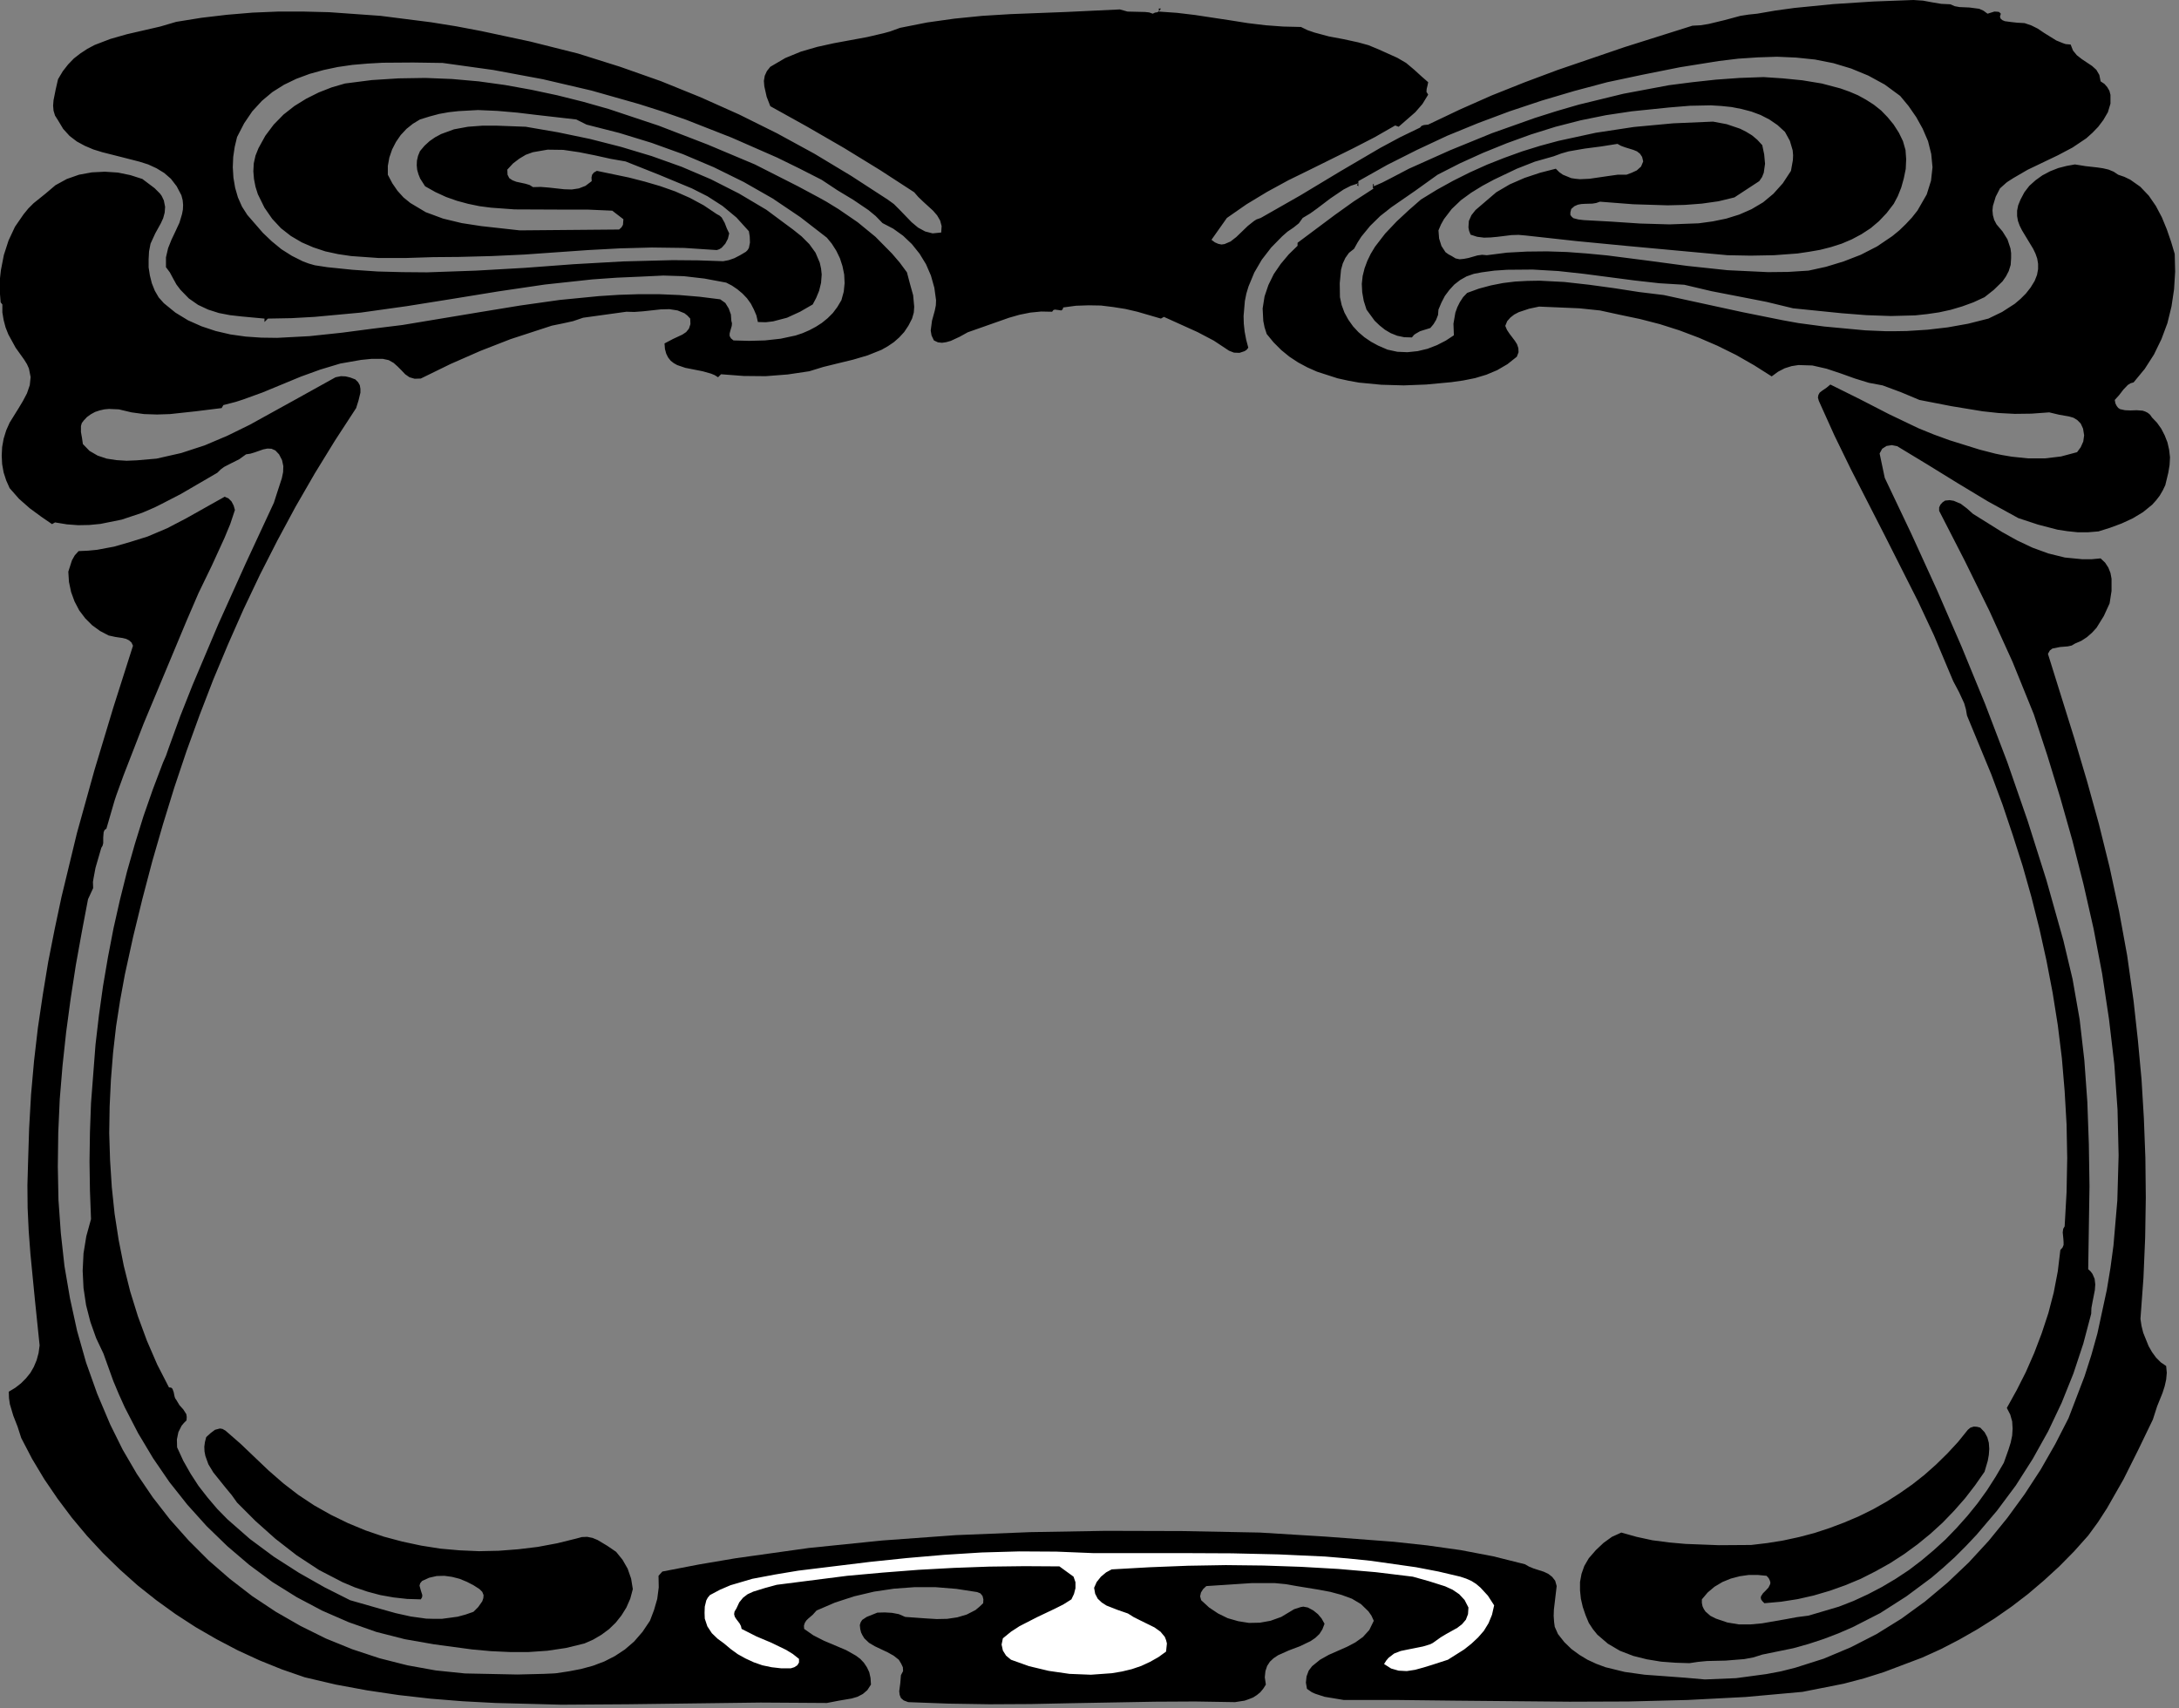 <?xml version="1.0" encoding="UTF-8" standalone="no"?>
<svg
   xmlns:dc="http://purl.org/dc/elements/1.1/"
   xmlns:cc="http://creativecommons.org/ns#"
   xmlns:rdf="http://www.w3.org/1999/02/22-rdf-syntax-ns#"
   xmlns:svg="http://www.w3.org/2000/svg"
   xmlns="http://www.w3.org/2000/svg"
   xmlns:sodipodi="http://sodipodi.sourceforge.net/DTD/sodipodi-0.dtd"
   xmlns:inkscape="http://www.inkscape.org/namespaces/inkscape"
   version="1.0"
   width="179.458mm"
   height="140.723mm"
   id="svg14"
   sodipodi:docname="CC001029.WMF">
  <rect width="100%" height="100%" fill="#808080" stroke="none"/>
  <sodipodi:namedview
     pagecolor="#ffffff"
     bordercolor="#666666"
     borderopacity="1"
     objecttolerance="10"
     gridtolerance="10"
     guidetolerance="10"
     inkscape:pageopacity="0"
     inkscape:pageshadow="2"
     inkscape:window-width="640"
     inkscape:window-height="480"
     id="namedview16" />
  <defs
     id="defs6">
    <clipPath
       clipPathUnits="userSpaceOnUse"
       id="clipWmfPath1">
      <path
         d="M 0,0 L 678.133,0 L 678.133,531.733 L 0,531.733 z"
         id="path2" />
    </clipPath>
    <pattern
       id="WMFhbasepattern"
       patternUnits="userSpaceOnUse"
       width="6"
       height="6"
       x="0"
       y="0" />
  </defs>
  <path
     style="fill:#000000;fill-rule:nonzero;fill-opacity:1;stroke:none;"
     clip-path="url(#clipWmfPath1)"
     d="  M 607.074,1.333   L 608.474,1.933   L 609.94,2.2   L 613.006,2.333   L 616.073,2.733   L 617.406,3.333   L 618.673,4.266   L 620.806,3.6   L 621.872,3.666   L 622.272,3.733   L 622.805,4.266   L 622.539,5.199   L 622.739,5.799   L 623.272,6.266   L 624.072,6.599   L 626.072,6.866   L 627.872,7.066   L 630.205,7.199   L 632.338,7.932   L 634.338,8.932   L 636.204,10.199   L 640.07,12.598   L 642.204,13.465   L 643.003,13.732   L 644.537,13.865   L 645.27,15.731   L 646.47,17.198   L 648.003,18.398   L 649.603,19.464   L 651.203,20.531   L 652.536,21.731   L 653.469,23.33   L 653.869,25.33   L 655.069,26.13   L 655.936,27.13   L 656.602,28.263   L 656.935,29.53   L 656.935,32.263   L 656.135,34.929   L 654.736,37.329   L 653.136,39.462   L 651.336,41.328   L 649.403,43.061   L 645.137,45.928   L 640.604,48.327   L 631.138,52.86   L 626.672,55.46   L 625.005,56.526   L 624.539,56.86   L 622.539,58.659   L 621.206,61.259   L 620.339,64.125   L 620.206,65.525   L 620.339,66.992   L 620.739,68.458   L 621.472,69.858   L 623.339,72.058   L 624.872,74.524   L 625.805,77.324   L 626.005,78.79   L 626.005,80.39   L 625.872,82.456   L 625.272,84.389   L 624.405,86.056   L 623.339,87.589   L 620.606,90.255   L 617.739,92.522   L 614.273,94.122   L 610.807,95.388   L 607.207,96.455   L 603.541,97.254   L 599.874,97.788   L 596.141,98.188   L 588.609,98.388   L 580.943,98.121   L 573.277,97.521   L 558.145,95.988   L 549.879,93.988   L 541.347,92.322   L 532.748,90.655   L 524.282,88.656   L 516.549,88.189   L 508.817,87.322   L 493.018,85.256   L 485.086,84.389   L 477.086,83.923   L 469.154,83.989   L 465.154,84.256   L 461.221,84.789   L 458.755,85.256   L 456.488,86.056   L 454.489,87.189   L 452.689,88.589   L 451.156,90.255   L 449.756,92.122   L 448.689,94.188   L 447.756,96.388   L 447.623,98.054   L 447.023,99.588   L 446.223,100.921   L 445.223,102.121   L 442.023,103.12   L 440.623,103.92   L 440.157,104.254   L 439.49,105.053   L 437.09,104.987   L 434.891,104.52   L 432.891,103.72   L 431.091,102.654   L 429.424,101.321   L 427.891,99.854   L 425.358,96.388   L 424.492,93.655   L 424.025,90.989   L 423.892,88.389   L 424.158,85.923   L 424.758,83.523   L 425.625,81.19   L 426.691,78.99   L 428.025,76.79   L 431.158,72.724   L 434.757,68.925   L 438.557,65.392   L 442.29,62.126   L 447.289,59.059   L 452.356,56.26   L 457.555,53.66   L 462.888,51.26   L 468.287,49.127   L 473.82,47.127   L 479.42,45.394   L 485.086,43.861   L 496.751,41.328   L 508.617,39.528   L 520.815,38.395   L 533.214,37.862   L 537.481,38.662   L 541.613,40.062   L 543.48,40.995   L 545.346,42.128   L 547.013,43.528   L 548.546,45.194   L 549.146,48.061   L 549.413,50.994   L 549.013,53.793   L 548.479,55.126   L 547.613,56.393   L 539.88,61.459   L 534.947,62.659   L 529.748,63.392   L 524.482,63.792   L 519.082,63.925   L 508.35,63.592   L 498.018,62.792   L 496.884,63.192   L 495.685,63.392   L 493.351,63.459   L 492.218,63.525   L 491.152,63.725   L 490.085,64.192   L 489.085,65.059   L 488.819,66.125   L 488.819,66.925   L 489.219,67.458   L 489.752,67.925   L 491.285,68.325   L 492.952,68.525   L 501.484,68.991   L 510.483,69.591   L 519.682,69.858   L 528.748,69.525   L 533.148,68.925   L 537.347,68.058   L 541.413,66.792   L 545.213,65.125   L 548.813,62.992   L 552.012,60.326   L 554.945,57.06   L 557.479,53.193   L 558.078,49.86   L 558.145,48.327   L 558.012,46.794   L 557.145,43.861   L 555.612,41.062   L 553.279,38.928   L 550.746,37.195   L 548.013,35.796   L 545.146,34.729   L 542.08,33.929   L 539.014,33.329   L 535.814,32.996   L 532.548,32.796   L 526.015,32.929   L 519.549,33.462   L 507.883,34.662   L 499.884,35.862   L 492.018,37.462   L 484.219,39.462   L 476.553,41.861   L 469.021,44.594   L 461.621,47.594   L 454.422,50.86   L 447.489,54.393   L 440.423,59.459   L 433.091,64.525   L 429.624,67.258   L 426.491,70.325   L 423.758,73.657   L 422.558,75.524   L 421.492,77.457   L 419.892,78.723   L 418.759,80.323   L 417.959,82.056   L 417.426,83.989   L 417.026,88.189   L 417.092,92.522   L 417.626,94.988   L 418.492,97.321   L 419.692,99.521   L 421.159,101.587   L 422.825,103.387   L 424.692,104.987   L 426.758,106.387   L 428.958,107.587   L 431.891,108.853   L 434.957,109.52   L 438.09,109.653   L 441.29,109.32   L 444.356,108.586   L 447.289,107.453   L 450.022,106.053   L 452.556,104.387   L 452.422,100.787   L 453.022,97.321   L 453.622,95.655   L 454.422,94.055   L 455.422,92.522   L 456.688,91.189   L 460.355,89.855   L 464.088,88.856   L 467.821,88.122   L 471.62,87.656   L 475.42,87.456   L 479.22,87.389   L 486.952,87.789   L 494.685,88.656   L 502.484,89.722   L 510.217,90.922   L 517.882,91.855   L 542.413,97.188   L 555.012,99.721   L 559.812,100.587   L 567.811,101.654   L 580.676,102.854   L 587.076,103.12   L 589.475,103.12   L 593.542,103.054   L 599.941,102.654   L 606.274,101.921   L 612.606,100.787   L 618.939,99.188   L 623.205,97.121   L 627.138,94.588   L 628.938,93.055   L 630.605,91.389   L 632.071,89.522   L 633.338,87.456   L 634.071,85.589   L 634.404,83.789   L 634.404,82.123   L 634.138,80.523   L 633.604,78.99   L 632.871,77.457   L 631.138,74.591   L 629.405,71.724   L 628.672,70.258   L 628.138,68.791   L 627.872,67.258   L 627.872,65.592   L 628.205,63.925   L 628.938,62.126   L 630.138,59.859   L 631.671,57.859   L 633.604,56.126   L 635.738,54.593   L 638.137,53.327   L 640.67,52.327   L 643.27,51.66   L 645.87,51.194   L 649.203,51.727   L 652.803,52.127   L 654.602,52.393   L 656.335,52.793   L 657.935,53.46   L 659.335,54.393   L 661.268,55.06   L 663.068,55.926   L 666.201,58.126   L 668.868,60.926   L 671.067,64.125   L 672.934,67.658   L 674.467,71.391   L 675.8,75.257   L 676.933,79.057   L 677.067,84.589   L 676.733,90.055   L 675.934,95.388   L 674.667,100.587   L 672.801,105.587   L 670.467,110.386   L 667.601,114.852   L 664.135,119.052   L 663.201,119.318   L 662.335,119.852   L 660.935,121.318   L 659.602,123.051   L 658.269,124.518   L 658.469,125.584   L 658.869,126.384   L 659.335,126.984   L 659.935,127.384   L 661.468,127.717   L 663.201,127.784   L 665.068,127.717   L 666.934,127.851   L 667.734,128.117   L 668.534,128.517   L 669.268,129.117   L 669.867,129.984   L 671.401,131.583   L 672.734,133.45   L 673.8,135.516   L 674.667,137.716   L 675.2,140.049   L 675.467,142.382   L 675.334,144.782   L 674.934,147.182   L 674,151.048   L 673.2,152.714   L 672.267,154.314   L 671.134,155.78   L 669.934,157.114   L 667.068,159.447   L 663.868,161.38   L 660.402,162.98   L 656.802,164.313   L 653.202,165.446   L 649.936,165.713   L 646.736,165.713   L 643.537,165.379   L 640.47,164.913   L 634.338,163.313   L 628.272,161.313   L 618.806,156.114   L 609.407,150.448   L 600.008,144.649   L 590.542,138.916   L 588.875,138.583   L 587.209,138.849   L 585.876,139.716   L 585.076,141.182   L 586.676,148.781   L 594.942,166.179   L 602.941,183.71   L 610.607,201.375   L 617.939,219.239   L 624.805,237.237   L 631.138,255.501   L 637.004,274.032   L 642.27,292.763   L 645.137,304.828   L 647.336,317.36   L 648.803,330.092   L 649.736,343.09   L 650.203,356.222   L 650.403,369.287   L 650.003,395.15   L 650.736,395.817   L 651.336,396.617   L 652.003,398.15   L 652.203,399.883   L 652.069,401.683   L 651.336,405.416   L 651.003,407.216   L 650.936,409.015   L 648.47,418.348   L 645.403,427.613   L 641.737,436.745   L 637.537,445.611   L 632.738,454.21   L 627.472,462.475   L 621.606,470.341   L 615.273,477.807   L 611.94,481.34   L 608.474,484.806   L 604.874,488.072   L 601.208,491.205   L 593.408,497.004   L 585.276,502.204   L 576.677,506.603   L 572.21,508.536   L 567.678,510.269   L 563.011,511.803   L 558.278,513.136   L 548.546,515.135   L 545.813,516.002   L 542.947,516.535   L 537.147,517.002   L 531.348,517.135   L 528.548,517.402   L 525.882,517.802   L 521.549,517.668   L 517.082,517.335   L 512.616,516.602   L 508.35,515.535   L 504.217,513.936   L 500.484,511.736   L 497.218,508.936   L 495.818,507.203   L 494.551,505.27   L 493.551,502.87   L 492.685,500.337   L 492.085,497.738   L 491.818,495.138   L 491.818,492.538   L 492.285,490.005   L 493.152,487.539   L 494.551,485.139   L 496.751,482.606   L 499.151,480.34   L 501.751,478.473   L 504.684,477.14   L 509.417,478.473   L 514.349,479.54   L 519.416,480.206   L 524.615,480.673   L 535.014,481.073   L 545.08,481.006   L 550.146,480.406   L 555.079,479.607   L 560.012,478.54   L 564.811,477.274   L 569.477,475.74   L 574.077,474.007   L 578.61,472.074   L 582.943,469.941   L 587.209,467.541   L 591.275,464.942   L 595.275,462.142   L 599.074,459.142   L 602.674,455.943   L 606.14,452.543   L 609.473,448.944   L 612.54,445.144   L 613.34,444.478   L 614.406,444.144   L 615.406,444.211   L 616.406,444.478   L 617.739,445.877   L 618.606,447.477   L 619.072,449.21   L 619.206,451.077   L 619.072,452.943   L 618.739,454.81   L 617.739,458.209   L 614.806,462.409   L 611.673,466.475   L 608.274,470.341   L 604.674,474.074   L 600.874,477.54   L 596.875,480.806   L 592.675,483.873   L 588.342,486.672   L 583.809,489.205   L 579.21,491.538   L 574.41,493.538   L 569.544,495.271   L 564.545,496.738   L 559.545,497.871   L 554.412,498.671   L 549.213,499.137   L 548.613,498.538   L 548.213,498.004   L 548.079,497.471   L 548.146,497.004   L 548.746,496.071   L 549.613,495.205   L 550.479,494.271   L 551.013,493.205   L 551.079,492.672   L 550.879,492.005   L 550.546,491.338   L 549.879,490.605   L 547.146,490.339   L 544.346,490.339   L 541.547,490.738   L 538.747,491.472   L 536.147,492.538   L 533.681,494.005   L 531.548,495.805   L 529.748,497.938   L 529.748,499.071   L 529.948,500.071   L 530.348,500.937   L 530.881,501.737   L 532.414,503.07   L 534.147,503.937   L 537.68,505.137   L 541.28,505.737   L 544.88,505.737   L 548.479,505.403   L 555.745,504.137   L 559.345,503.47   L 562.945,503.004   L 572.41,500.204   L 577.01,498.404   L 581.476,496.338   L 585.809,494.071   L 590.075,491.538   L 594.208,488.805   L 598.141,485.806   L 601.941,482.606   L 605.607,479.273   L 609.073,475.674   L 612.406,471.941   L 615.539,468.075   L 618.473,464.009   L 621.206,459.742   L 623.739,455.41   L 625.205,451.277   L 625.872,449.144   L 626.338,446.944   L 626.472,444.744   L 626.338,442.545   L 625.738,440.411   L 624.672,438.345   L 627.738,432.812   L 630.605,427.146   L 633.204,421.214   L 635.538,415.081   L 637.604,408.815   L 639.27,402.416   L 640.537,395.817   L 641.337,389.151   L 642.004,388.418   L 642.337,387.618   L 642.337,386.685   L 642.27,385.685   L 642.07,383.685   L 642.204,382.685   L 642.337,382.352   L 642.67,381.819   L 643.27,371.153   L 643.47,360.555   L 643.27,350.089   L 642.67,339.691   L 641.804,329.425   L 640.537,319.16   L 638.937,309.095   L 637.004,299.029   L 634.804,289.097   L 632.338,279.298   L 629.605,269.633   L 626.538,260.034   L 623.339,250.502   L 619.872,241.17   L 612.273,222.772   L 611.94,220.839   L 611.407,218.973   L 609.807,215.506   L 608.007,212.107   L 606.54,208.641   L 602.007,197.842   L 597.075,187.31   L 586.676,166.712   L 576.143,146.115   L 571.011,135.583   L 566.144,124.784   L 565.878,123.784   L 566.011,122.985   L 566.411,122.251   L 567.078,121.718   L 568.544,120.718   L 569.744,119.718   L 578.876,124.251   L 587.942,128.917   L 597.141,133.317   L 601.874,135.25   L 606.807,137.049   L 616.206,139.982   L 621.139,141.249   L 623.072,141.649   L 626.205,142.182   L 631.338,142.715   L 636.471,142.715   L 641.537,142.116   L 646.536,140.782   L 647.67,139.249   L 648.47,137.449   L 648.736,135.516   L 648.403,133.45   L 647.67,131.85   L 646.603,130.784   L 645.403,130.05   L 644.003,129.65   L 640.937,129.117   L 637.871,128.384   L 632.338,128.784   L 627.138,128.851   L 622.072,128.584   L 617.139,128.051   L 607.407,126.451   L 597.475,124.518   L 591.742,122.118   L 586.009,119.985   L 581.743,119.185   L 577.41,117.852   L 572.944,116.252   L 568.544,114.786   L 564.145,113.786   L 559.812,113.652   L 557.679,113.986   L 555.545,114.652   L 553.479,115.719   L 551.479,117.185   L 546.013,113.719   L 540.414,110.519   L 534.614,107.653   L 528.748,105.12   L 522.749,102.854   L 516.683,100.921   L 510.483,99.321   L 504.15,97.988   L 498.018,96.655   L 491.618,95.988   L 479.086,95.455   L 475.953,96.121   L 472.754,97.188   L 471.354,97.921   L 470.154,98.854   L 469.154,99.987   L 468.554,101.454   L 469.087,102.72   L 469.887,103.92   L 471.554,106.12   L 472.22,107.187   L 472.62,108.386   L 472.687,109.653   L 472.154,111.053   L 469.221,113.386   L 466.021,115.252   L 462.688,116.652   L 459.155,117.719   L 455.489,118.452   L 451.756,118.985   L 443.89,119.718   L 436.957,119.985   L 429.958,119.785   L 423.025,119.118   L 419.692,118.518   L 416.359,117.785   L 409.96,115.719   L 406.96,114.386   L 404.094,112.853   L 401.361,111.053   L 398.827,108.986   L 396.428,106.587   L 394.295,103.987   L 393.628,101.921   L 393.228,99.921   L 393.028,96.055   L 393.628,92.255   L 394.828,88.722   L 396.494,85.323   L 398.694,82.123   L 401.161,79.19   L 403.894,76.524   L 403.894,75.591   L 415.492,66.925   L 421.359,62.725   L 427.625,58.659   L 427.358,58.659   L 427.358,57.326   L 427.625,57.326   L 427.625,57.993   L 430.224,56.86   L 432.957,55.46   L 438.557,52.527   L 451.356,46.794   L 464.421,41.461   L 477.753,36.729   L 484.486,34.596   L 491.352,32.596   L 505.284,29.196   L 519.482,26.53   L 526.748,25.597   L 534.081,24.797   L 541.48,24.264   L 548.946,23.997   L 554.945,24.397   L 561.012,24.997   L 567.078,25.997   L 572.877,27.53   L 575.677,28.53   L 578.343,29.663   L 580.876,31.063   L 583.276,32.596   L 585.542,34.396   L 587.542,36.462   L 589.409,38.728   L 591.075,41.328   L 592.342,43.928   L 593.142,46.727   L 593.342,49.594   L 593.208,52.593   L 592.608,55.526   L 591.808,58.393   L 590.742,61.059   L 589.475,63.459   L 587.276,66.325   L 584.876,68.858   L 582.276,71.058   L 579.41,72.924   L 576.41,74.524   L 573.277,75.857   L 569.944,76.924   L 566.544,77.79   L 563.078,78.39   L 559.478,78.923   L 552.212,79.457   L 544.946,79.59   L 537.747,79.457   L 506.617,76.59   L 490.685,75.057   L 474.953,73.324   L 472.687,73.124   L 470.487,73.191   L 466.154,73.724   L 464.021,73.924   L 461.955,73.991   L 459.821,73.724   L 457.755,73.058   L 457.288,71.858   L 457.088,70.791   L 457.222,68.791   L 458.022,66.992   L 459.288,65.392   L 462.555,62.592   L 465.754,59.859   L 469.954,57.393   L 474.553,55.393   L 479.353,53.793   L 484.286,52.527   L 485.352,53.593   L 486.486,54.393   L 489.085,55.46   L 490.418,55.66   L 491.818,55.793   L 494.751,55.66   L 500.684,54.793   L 503.55,54.393   L 506.284,54.393   L 507.883,53.793   L 509.483,53.06   L 510.816,51.86   L 511.483,50.26   L 511.15,48.861   L 510.483,47.861   L 509.55,47.127   L 508.417,46.661   L 505.817,45.861   L 504.55,45.394   L 503.484,44.794   L 498.418,45.594   L 493.285,46.261   L 488.285,47.127   L 485.952,47.794   L 483.619,48.661   L 477.753,50.327   L 472.154,52.527   L 465.021,55.926   L 461.421,57.859   L 457.955,59.992   L 454.755,62.326   L 451.889,65.059   L 449.489,68.191   L 448.556,69.858   L 447.756,71.724   L 447.956,74.257   L 448.689,76.59   L 449.956,78.523   L 450.889,79.19   L 451.889,79.723   L 453.089,80.457   L 454.355,80.723   L 455.689,80.59   L 457.088,80.323   L 459.888,79.523   L 461.355,79.323   L 462.821,79.457   L 469.087,78.657   L 475.287,78.324   L 481.553,78.257   L 487.752,78.457   L 494.018,78.923   L 500.284,79.523   L 512.75,81.123   L 525.215,82.79   L 537.747,84.123   L 550.346,84.723   L 556.612,84.656   L 562.945,84.256   L 568.411,83.056   L 573.877,81.39   L 579.21,79.323   L 584.276,76.724   L 589.009,73.524   L 591.209,71.724   L 593.208,69.791   L 595.141,67.725   L 596.875,65.525   L 599.741,60.526   L 601.074,56.26   L 601.541,52.06   L 601.141,47.927   L 600.141,43.928   L 598.475,40.062   L 596.475,36.462   L 594.075,32.996   L 591.475,29.863   L 586.676,26.33   L 581.543,23.53   L 576.21,21.331   L 570.677,19.664   L 564.944,18.531   L 559.145,17.931   L 553.146,17.664   L 547.146,17.864   L 541.08,18.264   L 535.014,18.998   L 522.949,20.931   L 511.283,23.264   L 500.284,25.597   L 490.019,28.33   L 479.886,31.329   L 469.887,34.662   L 460.088,38.329   L 450.489,42.261   L 441.09,46.661   L 431.824,51.327   L 422.825,56.393   L 422.825,57.993   L 422.358,57.593   L 422.825,57.06   L 420.425,57.859   L 418.226,58.993   L 414.093,61.792   L 409.96,64.925   L 407.827,66.458   L 405.493,67.858   L 404.294,69.525   L 402.627,70.858   L 400.761,72.124   L 399.094,73.591   L 395.694,77.057   L 392.761,80.857   L 390.428,84.856   L 388.628,89.189   L 387.962,91.389   L 387.495,93.722   L 387.095,98.388   L 387.162,100.787   L 387.429,103.254   L 387.895,105.72   L 388.562,108.253   L 388.095,108.853   L 387.429,109.32   L 385.829,109.853   L 384.096,109.786   L 382.562,109.186   L 377.83,106.053   L 372.763,103.387   L 362.298,98.654   L 361.364,99.188   L 354.032,97.055   L 350.299,96.188   L 346.499,95.588   L 342.7,95.121   L 338.833,95.055   L 334.9,95.188   L 330.967,95.721   L 330.767,96.321   L 330.368,96.655   L 329.434,96.521   L 328.368,96.388   L 327.901,96.521   L 327.501,97.055   L 324.101,96.988   L 320.702,97.321   L 317.369,97.988   L 314.102,98.921   L 301.237,103.454   L 298.704,104.854   L 295.971,106.12   L 294.571,106.52   L 293.238,106.72   L 291.971,106.587   L 290.705,105.987   L 289.971,104.454   L 289.705,102.92   L 290.105,99.854   L 290.971,96.721   L 291.305,95.055   L 291.371,93.455   L 290.838,89.589   L 289.772,85.789   L 288.238,82.256   L 286.239,78.99   L 283.839,75.99   L 281.106,73.391   L 278.039,71.191   L 274.706,69.458   L 272.573,67.258   L 270.307,65.392   L 265.574,62.192   L 260.708,59.259   L 255.775,55.993   L 248.842,52.46   L 241.91,49.061   L 227.778,42.861   L 213.512,37.262   L 206.246,34.729   L 198.914,32.396   L 184.115,28.196   L 168.983,24.664   L 153.585,21.797   L 137.786,19.598   L 128.587,19.464   L 119.122,19.531   L 114.389,19.798   L 109.723,20.197   L 105.123,20.864   L 100.723,21.797   L 96.391,22.997   L 92.258,24.53   L 88.391,26.397   L 84.792,28.663   L 81.525,31.396   L 78.526,34.662   L 75.993,38.395   L 73.793,42.661   L 73.059,45.728   L 72.593,48.861   L 72.46,52.06   L 72.66,55.326   L 73.193,58.459   L 74.059,61.459   L 75.326,64.325   L 76.992,66.925   L 81.859,72.524   L 84.592,75.124   L 87.591,77.59   L 90.858,79.657   L 94.324,81.39   L 96.124,82.056   L 97.99,82.59   L 101.923,83.19   L 109.723,83.989   L 117.522,84.523   L 125.188,84.723   L 132.92,84.789   L 148.185,84.256   L 163.384,83.39   L 178.582,82.256   L 193.914,81.39   L 209.379,80.99   L 217.245,81.057   L 225.111,81.323   L 226.844,80.99   L 228.578,80.39   L 230.377,79.457   L 232.177,78.39   L 232.71,77.857   L 233.11,77.19   L 233.444,75.524   L 233.377,73.657   L 233.11,71.991   L 229.244,67.725   L 224.911,64.125   L 220.245,61.126   L 215.379,58.659   L 205.113,54.393   L 194.714,50.26   L 190.115,49.46   L 185.315,48.394   L 180.316,47.394   L 175.316,46.661   L 170.45,46.594   L 165.85,47.394   L 163.651,48.194   L 161.651,49.394   L 159.718,50.86   L 157.918,52.793   L 157.984,54.393   L 158.518,55.46   L 159.518,56.126   L 160.718,56.593   L 163.517,57.193   L 164.85,57.593   L 165.917,58.259   L 168.317,58.193   L 170.783,58.393   L 175.649,58.926   L 177.982,58.993   L 180.182,58.659   L 182.249,57.859   L 184.182,56.393   L 184.115,55.26   L 184.315,54.393   L 184.849,53.727   L 185.782,53.193   L 195.714,55.26   L 200.647,56.526   L 205.446,57.926   L 210.179,59.593   L 214.712,61.592   L 219.045,63.925   L 223.111,66.658   L 223.978,67.125   L 224.645,67.725   L 225.578,69.391   L 226.244,71.124   L 226.978,72.658   L 226.578,74.324   L 225.778,75.857   L 224.645,77.124   L 223.911,77.59   L 223.111,77.857   L 212.979,77.19   L 202.913,77.057   L 192.981,77.324   L 183.049,77.857   L 163.117,79.257   L 153.052,79.723   L 142.853,79.99   L 134.853,80.057   L 126.388,80.323   L 117.788,80.323   L 109.323,79.723   L 105.256,79.123   L 101.257,78.257   L 97.457,76.99   L 93.924,75.457   L 90.524,73.457   L 87.458,71.058   L 84.725,68.125   L 82.325,64.659   L 80.259,60.459   L 79.526,58.126   L 79.059,55.726   L 78.859,53.327   L 78.992,50.86   L 79.526,48.461   L 80.459,46.128   L 82.592,42.261   L 85.192,38.795   L 88.258,35.662   L 91.658,32.996   L 95.324,30.729   L 99.19,28.796   L 103.257,27.197   L 107.389,25.997   L 115.722,24.93   L 124.054,24.397   L 132.387,24.264   L 140.72,24.597   L 148.985,25.33   L 157.185,26.463   L 165.317,27.93   L 173.45,29.663   L 181.449,31.663   L 189.448,33.929   L 205.047,39.128   L 220.245,44.994   L 234.977,51.194   L 248.376,57.993   L 254.842,61.459   L 257.241,62.792   L 261.041,65.125   L 266.974,69.191   L 272.507,73.724   L 277.639,78.923   L 280.039,81.723   L 282.306,84.789   L 283.239,88.322   L 284.239,91.922   L 284.572,95.521   L 284.439,97.321   L 283.905,99.188   L 282.772,101.387   L 281.439,103.387   L 279.906,105.053   L 278.239,106.52   L 276.373,107.786   L 274.373,108.92   L 270.04,110.653   L 265.507,111.986   L 260.841,113.119   L 256.241,114.252   L 251.909,115.586   L 245.176,116.585   L 238.31,117.119   L 231.444,117.052   L 224.445,116.519   L 223.511,117.452   L 222.445,116.785   L 221.312,116.319   L 218.712,115.586   L 213.312,114.519   L 210.779,113.652   L 209.713,113.052   L 208.779,112.319   L 207.98,111.319   L 207.38,110.12   L 206.98,108.653   L 206.846,106.92   L 209.513,105.52   L 212.379,104.187   L 213.579,103.387   L 214.446,102.321   L 214.912,100.921   L 214.846,99.188   L 213.979,98.254   L 213.046,97.521   L 210.913,96.655   L 208.38,96.255   L 205.713,96.321   L 200.18,96.921   L 197.447,97.121   L 194.981,97.055   L 181.515,98.921   L 178.382,99.987   L 175.049,100.721   L 171.783,101.387   L 168.717,102.387   L 158.918,105.587   L 149.519,109.253   L 140.253,113.319   L 130.987,117.852   L 129.054,117.919   L 127.454,117.452   L 126.121,116.519   L 124.988,115.319   L 123.788,114.119   L 122.521,112.986   L 120.988,112.119   L 119.122,111.719   L 115.722,111.719   L 112.389,112.053   L 105.923,113.186   L 99.724,115.052   L 93.657,117.252   L 81.725,122.185   L 75.659,124.384   L 73.393,125.118   L 69.526,126.118   L 68.993,127.051   L 60.927,128.051   L 52.928,128.917   L 48.862,129.05   L 44.862,128.917   L 40.929,128.384   L 36.996,127.451   L 33.93,127.317   L 32.463,127.451   L 30.997,127.784   L 29.597,128.251   L 28.264,128.984   L 27.064,129.85   L 26.064,130.917   L 25.464,131.717   L 25.198,132.65   L 25.198,134.516   L 25.531,136.383   L 25.797,138.249   L 27.864,140.382   L 30.397,141.849   L 33.197,142.782   L 36.196,143.249   L 39.396,143.449   L 42.596,143.315   L 48.729,142.782   L 56.394,141.049   L 63.727,138.649   L 70.793,135.65   L 77.726,132.25   L 91.124,124.851   L 104.456,117.452   L 106.123,117.119   L 107.589,117.185   L 108.989,117.519   L 110.589,118.119   L 111.456,118.985   L 111.989,119.918   L 112.189,121.051   L 112.189,122.251   L 111.589,124.718   L 110.856,127.051   L 104.256,137.183   L 97.99,147.382   L 91.991,157.78   L 86.325,168.312   L 80.925,178.911   L 75.793,189.71   L 70.993,200.575   L 66.393,211.573   L 62.127,222.639   L 58.061,233.837   L 54.261,245.169   L 50.728,256.634   L 47.395,268.166   L 44.329,279.832   L 41.463,291.563   L 38.863,303.429   L 37.396,311.428   L 36.13,319.56   L 35.197,327.759   L 34.53,336.091   L 34.13,344.423   L 33.997,352.822   L 34.263,361.221   L 34.797,369.554   L 35.663,377.819   L 36.93,386.018   L 38.53,394.084   L 40.529,402.083   L 42.929,409.815   L 45.729,417.414   L 48.929,424.813   L 52.595,431.946   L 53.261,432.013   L 53.661,432.346   L 54.061,433.412   L 54.328,434.745   L 54.528,435.345   L 54.861,435.812   L 55.861,437.478   L 57.061,438.812   L 57.994,440.278   L 58.128,441.145   L 58.061,442.211   L 57.261,443.011   L 56.528,443.878   L 55.528,445.877   L 55.061,448.144   L 55.128,450.61   L 57.061,454.81   L 59.328,458.809   L 61.794,462.609   L 64.594,466.208   L 67.593,469.741   L 70.793,473.007   L 77.792,479.14   L 85.258,484.673   L 93.058,489.672   L 101.057,494.205   L 108.989,498.204   L 118.322,500.871   L 123.055,502.204   L 127.854,503.27   L 132.654,503.937   L 135.12,504.003   L 137.52,504.003   L 142.453,503.337   L 144.919,502.67   L 147.386,501.804   L 148.852,500.337   L 150.119,498.538   L 150.452,497.538   L 150.519,496.604   L 150.119,495.605   L 149.252,494.738   L 147.386,493.538   L 145.319,492.472   L 143.053,491.538   L 140.72,490.938   L 138.32,490.605   L 135.92,490.672   L 133.587,491.205   L 131.387,492.205   L 130.787,492.938   L 130.587,493.671   L 130.987,495.138   L 131.454,496.604   L 131.387,497.271   L 130.987,497.938   L 126.721,497.804   L 122.521,497.338   L 118.388,496.604   L 114.389,495.538   L 110.456,494.205   L 106.656,492.605   L 99.324,488.805   L 92.324,484.206   L 85.725,479.073   L 79.526,473.541   L 73.793,467.808   L 72.126,465.475   L 70.193,463.142   L 66.393,458.409   L 64.86,455.876   L 63.927,453.277   L 63.66,451.877   L 63.594,450.41   L 63.794,448.944   L 64.194,447.411   L 65.594,446.144   L 66.927,445.144   L 68.46,444.744   L 69.26,444.878   L 70.193,445.411   L 74.859,449.477   L 79.192,453.61   L 83.525,457.743   L 88.191,461.809   L 92.858,465.408   L 97.79,468.675   L 102.99,471.608   L 108.323,474.207   L 113.789,476.474   L 119.455,478.407   L 125.188,479.94   L 131.12,481.206   L 137.053,482.14   L 143.053,482.673   L 149.119,482.939   L 155.251,482.806   L 161.317,482.34   L 167.384,481.606   L 173.45,480.473   L 179.382,479.007   L 181.116,478.54   L 182.782,478.473   L 184.449,478.807   L 186.048,479.473   L 189.048,481.273   L 191.781,483.139   L 193.781,485.606   L 195.381,488.405   L 196.447,491.472   L 196.981,494.738   L 196.181,497.738   L 194.981,500.471   L 193.448,502.937   L 191.648,505.203   L 189.581,507.203   L 187.248,508.936   L 184.649,510.469   L 181.915,511.669   L 176.183,513.069   L 170.383,513.936   L 164.584,514.336   L 158.718,514.336   L 152.852,514.069   L 146.986,513.536   L 135.12,511.936   L 125.988,510.336   L 117.122,508.07   L 108.589,505.07   L 100.323,501.47   L 92.391,497.271   L 84.792,492.538   L 77.592,487.206   L 70.793,481.406   L 64.327,475.14   L 58.328,468.475   L 52.728,461.409   L 47.662,454.01   L 42.996,446.211   L 38.863,438.212   L 36.996,434.079   L 35.263,429.946   L 32.197,421.414   L 29.93,416.614   L 28.131,411.548   L 26.797,406.349   L 25.997,401.016   L 25.731,395.617   L 25.997,390.218   L 26.864,384.885   L 28.331,379.552   L 27.997,370.62   L 27.864,361.621   L 27.997,352.556   L 28.331,343.424   L 29.73,325.226   L 30.797,316.094   L 32.064,307.028   L 33.597,298.029   L 35.33,289.03   L 37.33,280.165   L 39.529,271.366   L 41.996,262.7   L 44.662,254.101   L 47.595,245.703   L 50.728,237.437   L 51.662,235.304   L 52.595,232.637   L 56.128,222.905   L 59.927,213.307   L 67.993,194.242   L 76.526,175.311   L 85.258,156.514   L 86.458,152.781   L 87.725,148.915   L 88.125,146.982   L 88.191,145.115   L 87.791,143.249   L 86.858,141.449   L 85.725,140.249   L 84.525,139.716   L 83.258,139.649   L 81.925,139.916   L 79.259,140.849   L 77.926,141.249   L 76.592,141.449   L 74.459,142.982   L 72.06,144.182   L 69.726,145.382   L 68.66,146.182   L 67.66,147.182   L 56.328,153.781   L 50.395,156.847   L 48.129,157.98   L 44.262,159.647   L 37.863,161.78   L 31.264,163.113   L 27.797,163.446   L 24.331,163.513   L 20.798,163.246   L 17.132,162.646   L 16.198,163.18   L 12.799,160.846   L 9.266,158.247   L 5.933,155.314   L 3,151.981   L 1.933,149.581   L 1.133,147.115   L 0.667,144.515   L 0.533,141.849   L 0.667,139.183   L 1.133,136.583   L 1.933,133.983   L 3,131.583   L 5.733,127.184   L 7.133,124.851   L 8.399,122.451   L 9.266,119.918   L 9.532,117.385   L 8.999,114.719   L 8.399,113.386   L 7.533,111.986   L 4.866,108.253   L 2.6,104.12   L 1.733,101.921   L 1.133,99.654   L 0.733,97.254   L 0.733,94.788   L 0.2,94.122   L 0,91.589   L -0.067,89.122   L 0,86.589   L 0.267,84.189   L 1.2,79.39   L 2.666,74.857   L 4.666,70.591   L 7.333,66.725   L 8.799,64.925   L 10.466,63.259   L 14.199,60.259   L 17.265,57.659   L 20.798,55.726   L 24.598,54.393   L 28.597,53.66   L 32.663,53.46   L 36.73,53.727   L 40.596,54.526   L 44.329,55.726   L 48.129,58.593   L 49.795,60.259   L 50.328,60.992   L 50.995,62.392   L 51.395,64.392   L 51.262,66.192   L 50.795,67.925   L 50.062,69.525   L 48.329,72.658   L 46.862,75.857   L 46.395,78.257   L 46.262,80.723   L 46.262,83.256   L 46.662,85.789   L 47.262,88.189   L 48.195,90.522   L 49.395,92.588   L 50.995,94.388   L 54.595,97.321   L 58.528,99.721   L 62.727,101.587   L 67.127,103.054   L 71.726,104.12   L 76.459,104.787   L 81.325,105.12   L 86.258,105.187   L 96.324,104.654   L 106.39,103.587   L 116.055,102.321   L 125.254,101.187   L 149.719,97.121   L 161.917,95.121   L 174.183,93.388   L 186.448,92.188   L 192.648,91.788   L 198.847,91.589   L 205.113,91.589   L 211.446,91.855   L 217.779,92.388   L 224.178,93.188   L 225.778,94.322   L 226.844,96.055   L 227.511,97.921   L 227.644,99.854   L 227.844,100.654   L 227.778,101.454   L 227.311,103.054   L 227.111,103.854   L 227.111,104.587   L 227.511,105.32   L 228.311,105.987   L 233.177,106.12   L 238.11,105.987   L 242.976,105.453   L 247.642,104.454   L 249.842,103.72   L 251.975,102.787   L 253.975,101.721   L 255.842,100.521   L 257.641,99.054   L 259.241,97.454   L 260.641,95.588   L 261.908,93.455   L 262.641,90.789   L 262.907,88.122   L 262.774,85.456   L 262.241,82.856   L 261.441,80.39   L 260.308,78.057   L 258.908,75.857   L 257.375,73.991   L 249.109,67.592   L 240.51,61.792   L 231.511,56.66   L 222.178,52.06   L 212.579,47.994   L 202.78,44.461   L 192.781,41.395   L 182.582,38.795   L 179.382,37.195   L 167.117,35.796   L 160.984,35.062   L 154.851,34.529   L 148.785,34.262   L 142.719,34.596   L 139.72,34.929   L 136.72,35.462   L 133.72,36.262   L 130.72,37.195   L 128.521,38.529   L 126.521,40.128   L 124.721,42.061   L 123.255,44.194   L 122.055,46.528   L 121.188,49.061   L 120.721,51.66   L 120.721,54.393   L 122.121,57.06   L 123.721,59.393   L 125.588,61.459   L 127.721,63.192   L 132.52,66.058   L 137.92,68.058   L 143.719,69.458   L 149.785,70.391   L 161.784,71.724   L 192.714,71.458   L 193.448,70.791   L 193.914,69.991   L 194.048,68.258   L 190.581,65.592   L 182.982,65.258   L 175.316,65.258   L 160.184,65.192   L 152.852,64.659   L 149.252,64.192   L 145.719,63.459   L 142.253,62.525   L 138.853,61.326   L 135.52,59.793   L 132.32,57.993   L 130.787,55.593   L 130.254,54.26   L 129.854,52.86   L 129.721,51.46   L 129.787,49.994   L 130.121,48.527   L 130.72,47.061   L 132.12,45.394   L 133.72,43.928   L 135.453,42.728   L 137.32,41.728   L 141.319,40.262   L 145.652,39.462   L 150.119,39.128   L 154.718,39.128   L 163.651,39.462   L 173.716,41.195   L 183.649,43.261   L 193.314,45.728   L 202.847,48.594   L 212.179,51.927   L 221.245,55.793   L 230.044,60.259   L 238.577,65.325   L 244.043,69.391   L 246.842,71.458   L 249.509,73.591   L 251.909,75.99   L 253.842,78.657   L 255.175,81.79   L 255.575,83.59   L 255.775,85.456   L 255.575,88.056   L 254.975,90.522   L 254.042,92.788   L 252.975,94.788   L 249.042,97.055   L 244.976,98.921   L 240.643,100.054   L 238.377,100.321   L 235.91,100.254   L 235.444,98.188   L 234.644,96.321   L 233.71,94.521   L 232.51,92.855   L 231.111,91.389   L 229.511,90.055   L 227.844,88.922   L 226.044,87.989   L 219.245,86.722   L 212.912,85.989   L 206.513,85.789   L 199.514,86.123   L 191.914,86.456   L 184.382,86.989   L 169.583,88.589   L 155.118,90.722   L 140.786,93.055   L 126.588,95.321   L 112.322,97.321   L 97.924,98.654   L 90.724,99.054   L 83.392,99.188   L 82.325,100.254   L 82.325,99.188   L 75.126,98.521   L 71.593,98.121   L 68.127,97.454   L 64.794,96.388   L 61.661,94.921   L 58.794,92.922   L 56.194,90.255   L 54.928,88.589   L 53.861,86.656   L 52.861,84.789   L 51.662,83.19   L 51.662,80.123   L 52.328,77.257   L 53.395,74.591   L 54.661,71.924   L 55.861,69.325   L 56.661,66.658   L 56.928,65.258   L 56.994,63.792   L 56.861,62.326   L 56.461,60.792   L 54.995,57.993   L 53.195,55.66   L 51.128,53.86   L 48.729,52.393   L 46.129,51.194   L 43.396,50.327   L 37.663,48.861   L 31.864,47.394   L 29.064,46.528   L 26.397,45.394   L 23.931,44.061   L 21.665,42.328   L 19.665,40.128   L 18.065,37.462   L 17.132,35.995   L 16.665,34.462   L 16.532,32.863   L 16.665,31.196   L 17.332,27.863   L 18.065,24.664   L 19.531,22.197   L 21.198,20.064   L 22.998,18.198   L 25.064,16.598   L 27.197,15.198   L 29.464,13.998   L 34.33,12.132   L 39.463,10.665   L 44.662,9.465   L 49.862,8.266   L 54.861,6.799   L 62.727,5.533   L 70.66,4.599   L 78.592,3.933   L 86.591,3.6   L 94.524,3.6   L 102.523,3.8   L 118.455,4.933   L 134.187,6.932   L 142.053,8.199   L 149.785,9.665   L 165.05,12.932   L 179.916,16.665   L 193.048,20.797   L 205.713,25.264   L 218.045,30.263   L 230.111,35.662   L 241.91,41.528   L 253.508,47.861   L 264.907,54.726   L 276.306,62.126   L 278.239,63.525   L 280.039,65.325   L 283.772,69.191   L 285.772,70.858   L 287.972,72.058   L 290.305,72.658   L 292.971,72.391   L 293.105,70.391   L 292.638,68.658   L 291.705,67.058   L 290.438,65.592   L 287.372,62.792   L 285.839,61.326   L 284.572,59.859   L 273.906,52.927   L 262.708,46.061   L 251.175,39.395   L 239.776,33.063   L 238.643,30.13   L 237.91,26.863   L 237.777,25.197   L 238.043,23.597   L 238.71,22.131   L 239.776,20.797   L 244.443,18.064   L 249.309,16.065   L 254.375,14.598   L 259.508,13.465   L 269.973,11.532   L 275.106,10.332   L 277.039,9.799   L 280.172,8.666   L 288.572,6.999   L 297.104,5.799   L 305.77,4.933   L 314.502,4.399   L 331.767,3.733   L 348.566,2.933   L 350.966,3.6   L 353.699,3.666   L 356.432,3.733   L 357.698,3.866   L 358.831,4.266   L 359.498,3.933   L 360.298,3.8   L 360.765,3.466   L 360.698,2.666   L 361.364,2.666   L 360.698,3.6   L 366.364,3.999   L 371.963,4.666   L 382.962,6.333   L 388.428,7.199   L 393.961,7.866   L 399.427,8.266   L 404.96,8.399   L 407.027,9.399   L 409.16,10.132   L 413.626,11.332   L 418.226,12.198   L 422.825,13.198   L 425.958,14.065   L 429.024,15.331   L 434.957,17.998   L 437.69,19.598   L 440.157,21.664   L 442.423,23.73   L 444.556,25.597   L 444.356,26.597   L 444.09,27.663   L 444.023,28.596   L 444.556,29.463   L 442.756,32.396   L 440.557,34.929   L 435.357,39.462   L 434.291,39.062   L 427.891,42.728   L 421.292,46.128   L 407.827,52.793   L 401.027,56.126   L 394.428,59.726   L 388.029,63.592   L 381.896,67.858   L 377.096,74.657   L 378.163,75.457   L 379.229,75.924   L 380.229,76.124   L 381.163,75.99   L 383.029,75.191   L 384.829,73.791   L 388.428,70.325   L 390.362,68.791   L 391.095,68.325   L 392.428,67.858   L 404.827,60.792   L 417.226,53.327   L 429.624,46.061   L 435.824,42.728   L 442.023,39.728   L 442.49,39.195   L 443.223,38.928   L 444.556,38.795   L 454.355,34.129   L 464.288,29.73   L 474.487,25.663   L 484.819,21.797   L 505.684,14.665   L 526.815,7.999   L 529.348,7.866   L 531.814,7.466   L 536.814,6.266   L 541.747,4.933   L 544.346,4.533   L 546.946,4.266   L 552.746,3.266   L 558.612,2.466   L 570.744,1.267   L 583.143,0.467   L 595.608,0   L 598.608,0.2   L 601.474,0.733   L 604.274,1.2   L 607.074,1.333  z "
     id="path8" />
  <path
     style="fill:#000000;fill-rule:nonzero;fill-opacity:1;stroke:none;"
     clip-path="url(#clipWmfPath1)"
     d="  M 73.126,158.78   L 71.66,163.18   L 69.86,167.512   L 65.927,176.111   L 61.794,184.644   L 58.061,193.309   L 44.729,225.238   L 38.463,241.37   L 36.263,247.436   L 35.663,249.235   L 33.13,257.968   L 32.53,258.434   L 32.263,259.101   L 32.13,260.767   L 32.13,262.5   L 31.93,263.3   L 31.53,263.967   L 29.73,270.166   L 29.13,273.366   L 28.93,274.566   L 28.997,276.499   L 27.397,279.965   L 25.464,290.164   L 23.598,300.496   L 21.998,310.894   L 20.598,321.293   L 19.465,331.758   L 18.598,342.224   L 18.132,352.689   L 17.998,363.154   L 18.198,373.553   L 18.931,383.885   L 20.065,394.151   L 21.798,404.283   L 23.998,414.348   L 26.797,424.213   L 30.264,433.946   L 34.33,443.544   L 38.196,451.343   L 42.596,458.876   L 47.529,466.142   L 52.861,473.007   L 58.728,479.607   L 64.927,485.806   L 71.526,491.538   L 78.526,496.938   L 85.858,501.804   L 93.524,506.203   L 101.457,510.136   L 109.656,513.469   L 118.122,516.269   L 126.788,518.468   L 135.653,520.068   L 144.719,521.001   L 161.051,521.335   L 169.183,521.135   L 172.25,521.001   L 173.116,520.935   L 177.116,520.335   L 180.916,519.602   L 184.582,518.602   L 188.115,517.268   L 191.381,515.602   L 194.514,513.536   L 197.381,511.069   L 199.98,508.07   L 202.313,504.603   L 203.58,501.27   L 204.58,497.804   L 205.047,494.205   L 204.98,490.605   L 206.18,489.272   L 217.579,487.072   L 228.977,485.139   L 251.775,481.94   L 274.64,479.607   L 297.571,477.94   L 320.702,477.007   L 344.166,476.607   L 367.964,476.674   L 392.161,477.14   L 412.759,478.407   L 433.824,480.006   L 444.29,481.14   L 454.689,482.606   L 464.821,484.539   L 474.687,487.006   L 475.953,487.739   L 477.42,488.339   L 480.553,489.339   L 481.953,490.005   L 483.153,490.938   L 484.086,492.138   L 484.552,493.805   L 483.686,501.137   L 483.619,503.07   L 483.752,505.003   L 483.952,506.47   L 484.952,508.736   L 486.952,511.269   L 489.152,513.402   L 491.618,515.202   L 494.151,516.735   L 496.884,518.002   L 499.751,519.068   L 505.75,520.535   L 511.95,521.401   L 518.349,521.868   L 524.615,522.335   L 530.681,522.868   L 540.414,522.468   L 549.813,521.201   L 554.412,520.335   L 558.878,519.202   L 567.678,516.402   L 576.077,512.869   L 584.143,508.736   L 591.875,503.937   L 599.208,498.604   L 606.207,492.738   L 612.806,486.472   L 619.006,479.74   L 624.805,472.607   L 630.205,465.208   L 635.204,457.543   L 639.737,449.61   L 643.87,441.545   L 648.87,428.48   L 651.003,421.814   L 652.869,415.148   L 655.802,401.55   L 656.935,394.684   L 657.869,387.751   L 659.069,373.753   L 659.469,359.688   L 659.135,345.557   L 658.135,331.358   L 656.469,317.227   L 654.336,303.095   L 651.669,289.097   L 648.536,275.299   L 645.07,261.634   L 641.27,248.236   L 637.271,235.171   L 633.071,222.372   L 626.472,206.107   L 619.272,190.243   L 611.607,174.645   L 603.607,159.047   L 603.607,157.98   L 604.007,157.114   L 604.674,156.38   L 605.474,155.847   L 606.874,155.714   L 608.14,155.914   L 610.34,156.847   L 612.273,158.313   L 614.14,159.98   L 623.205,165.646   L 627.872,168.246   L 632.671,170.512   L 637.604,172.312   L 642.737,173.578   L 648.203,174.112   L 651.003,174.112   L 653.869,173.845   L 655.269,175.178   L 656.269,176.711   L 656.935,178.378   L 657.269,180.177   L 657.269,183.977   L 656.669,187.843   L 654.869,191.776   L 652.603,195.442   L 651.203,196.975   L 649.603,198.375   L 647.87,199.508   L 645.87,200.375   L 644.87,200.975   L 643.67,201.241   L 641.204,201.441   L 638.871,201.908   L 638.071,202.508   L 637.471,203.574   L 645.737,230.038   L 649.669,243.303   L 653.336,256.568   L 656.669,270.033   L 659.602,283.631   L 662.135,297.496   L 664.135,311.694   L 665.468,323.826   L 666.601,336.025   L 667.334,348.223   L 667.801,360.488   L 667.934,372.887   L 667.734,385.285   L 667.201,397.883   L 666.268,410.615   L 666.601,412.815   L 667.134,414.948   L 668.801,419.081   L 669.867,420.947   L 671.134,422.68   L 672.601,424.147   L 674.267,425.28   L 674.467,427.413   L 674.267,429.546   L 673.8,431.613   L 673.134,433.679   L 671.467,437.812   L 670.134,441.945   L 665.601,451.343   L 661.002,460.542   L 655.869,469.541   L 653.069,473.874   L 650.003,478.073   L 645.603,483.006   L 641.004,487.672   L 636.204,492.072   L 631.271,496.271   L 626.138,500.204   L 620.872,503.87   L 615.473,507.27   L 609.873,510.469   L 604.207,513.402   L 598.341,516.069   L 586.342,520.601   L 580.21,522.534   L 573.877,524.201   L 561.078,526.734   L 543.347,528.334   L 525.282,529.267   L 506.884,529.734   L 488.552,529.8   L 452.422,529.467   L 435.024,529.267   L 418.292,529.267   L 412.293,528.267   L 409.426,527.334   L 408.36,526.867   L 406.827,525.801   L 406.493,523.868   L 406.693,521.935   L 407.36,520.135   L 408.427,518.735   L 410.893,516.735   L 413.626,515.202   L 419.225,512.736   L 421.892,511.336   L 424.225,509.669   L 426.225,507.47   L 427.625,504.603   L 426.891,503.004   L 425.958,501.67   L 423.625,499.404   L 420.825,497.738   L 417.559,496.538   L 414.093,495.605   L 410.56,494.938   L 403.627,493.805   L 400.227,493.205   L 396.761,492.872   L 389.695,492.872   L 375.496,493.805   L 374.497,494.738   L 373.83,495.805   L 373.563,497.004   L 373.897,498.204   L 376.363,500.471   L 379.163,502.337   L 382.162,503.804   L 385.429,504.737   L 388.762,505.27   L 392.161,505.203   L 395.494,504.603   L 398.827,503.404   L 402.827,501.004   L 404.894,500.337   L 405.693,500.204   L 407.093,500.471   L 408.826,501.404   L 410.226,502.537   L 411.36,503.87   L 412.293,505.537   L 411.626,507.27   L 410.693,508.736   L 409.426,509.936   L 407.96,510.936   L 404.627,512.536   L 401.094,513.869   L 397.828,515.335   L 396.428,516.269   L 395.294,517.335   L 394.428,518.668   L 393.895,520.268   L 393.695,522.201   L 394.028,524.468   L 393.228,525.734   L 392.295,526.867   L 391.228,527.734   L 390.095,528.467   L 388.762,529   L 387.429,529.467   L 384.429,529.934   L 372.03,529.734   L 359.431,529.8   L 333.701,530.267   L 320.835,530.533   L 307.97,530.6   L 295.238,530.4   L 282.706,529.934   L 281.306,529.4   L 280.439,528.667   L 280.039,527.667   L 279.906,526.534   L 280.239,524.001   L 280.439,521.535   L 281.106,520.268   L 281.039,519.068   L 280.506,517.935   L 279.772,516.735   L 278.173,515.469   L 276.24,514.402   L 272.307,512.536   L 270.507,511.469   L 269.04,510.069   L 268.507,509.203   L 268.04,508.27   L 267.774,507.203   L 267.64,505.937   L 267.907,505.07   L 268.374,504.337   L 269.773,503.404   L 273.106,502.07   L 275.373,502.004   L 277.639,502.137   L 279.772,502.537   L 281.772,503.404   L 288.238,503.87   L 291.571,504.07   L 294.838,504.003   L 297.971,503.537   L 300.904,502.67   L 303.637,501.27   L 304.837,500.271   L 306.037,499.137   L 306.103,497.938   L 305.837,496.871   L 305.17,496.071   L 304.17,495.671   L 297.704,494.671   L 291.171,494.138   L 284.705,494.138   L 278.306,494.605   L 272.04,495.538   L 265.841,497.004   L 259.908,498.937   L 254.175,501.404   L 252.975,502.737   L 251.575,503.937   L 250.975,504.537   L 250.509,505.27   L 250.242,506.137   L 250.309,507.136   L 253.175,509.136   L 256.441,510.803   L 263.374,513.736   L 266.44,515.469   L 267.774,516.469   L 268.907,517.668   L 269.84,519.068   L 270.573,520.601   L 270.973,522.401   L 271.107,524.468   L 269.973,526.201   L 268.574,527.401   L 266.907,528.267   L 265.107,528.8   L 261.174,529.467   L 257.375,530.2   L 236.777,530.067   L 216.045,530.334   L 195.314,530.6   L 174.716,530.733   L 154.251,530.2   L 144.119,529.667   L 134.12,528.867   L 124.121,527.734   L 114.255,526.267   L 104.523,524.468   L 94.857,522.201   L 87.725,519.735   L 80.792,516.935   L 73.993,513.802   L 67.393,510.336   L 60.927,506.603   L 54.661,502.537   L 48.662,498.204   L 42.862,493.605   L 37.33,488.672   L 32.064,483.539   L 27.064,478.14   L 22.331,472.474   L 17.932,466.608   L 13.799,460.542   L 9.999,454.21   L 6.599,447.677   L 5.466,444.144   L 4.133,440.745   L 3.066,437.145   L 2.8,435.279   L 2.733,433.279   L 4.733,432.079   L 6.533,430.679   L 8.066,429.146   L 9.466,427.413   L 10.532,425.547   L 11.399,423.48   L 11.999,421.281   L 12.332,418.881   L 10.866,404.683   L 9.466,390.351   L 8.932,383.219   L 8.599,376.086   L 8.532,369.02   L 8.732,361.955   L 9.066,351.289   L 9.666,340.757   L 10.599,330.292   L 11.799,319.96   L 13.332,309.628   L 14.999,299.496   L 16.998,289.364   L 19.131,279.298   L 23.931,259.434   L 29.397,239.77   L 35.263,220.306   L 41.396,201.041   L 40.929,200.042   L 40.196,199.375   L 39.263,198.908   L 38.196,198.642   L 35.93,198.308   L 33.797,197.842   L 31.13,196.442   L 28.664,194.642   L 26.531,192.509   L 24.664,190.043   L 23.198,187.243   L 22.131,184.31   L 21.465,181.177   L 21.265,177.978   L 22.398,174.445   L 23.264,172.912   L 24.464,171.578   L 27.397,171.445   L 30.197,171.179   L 35.53,170.179   L 40.596,168.712   L 45.929,167.046   L 52.062,164.446   L 58.061,161.313   L 69.926,154.647   L 71.126,155.181   L 72.06,156.114   L 72.726,157.38   L 73.126,158.78  z "
     id="path10" />
  <path
     style="fill:#ffffff;fill-rule:nonzero;fill-opacity:1;stroke:none;"
     clip-path="url(#clipWmfPath1)"
     d="  M 454.555,490.872   L 456.355,491.472   L 458.022,492.205   L 459.488,493.138   L 460.821,494.271   L 463.154,496.804   L 465.088,499.804   L 464.421,502.737   L 463.354,505.337   L 461.888,507.736   L 460.088,509.803   L 458.022,511.736   L 455.755,513.536   L 450.689,516.735   L 445.756,518.335   L 443.156,519.135   L 440.49,519.868   L 437.89,520.268   L 435.357,520.135   L 433.024,519.468   L 430.824,518.068   L 431.491,517.002   L 432.224,516.135   L 433.957,514.802   L 436.024,514.002   L 438.29,513.536   L 442.956,512.602   L 445.156,511.936   L 445.956,511.536   L 447.089,510.736   L 448.489,509.736   L 450.156,508.736   L 453.622,506.803   L 455.089,505.67   L 456.288,504.27   L 456.955,502.537   L 457.088,500.471   L 455.889,498.138   L 454.222,496.338   L 452.156,494.938   L 449.822,493.871   L 444.756,492.272   L 439.757,490.872   L 428.225,489.472   L 416.626,488.472   L 404.96,487.806   L 393.295,487.406   L 381.562,487.272   L 369.764,487.472   L 357.898,487.939   L 346.033,488.605   L 344.299,489.539   L 342.7,490.872   L 341.366,492.538   L 340.567,494.338   L 340.9,496.204   L 341.7,497.738   L 342.966,498.937   L 344.433,499.871   L 347.832,501.204   L 351.099,502.337   L 352.899,503.47   L 355.032,504.537   L 359.365,506.67   L 361.231,508.003   L 362.564,509.603   L 362.964,510.603   L 363.231,511.669   L 362.964,514.202   L 360.565,515.935   L 357.965,517.402   L 355.232,518.668   L 352.299,519.668   L 349.232,520.401   L 346.033,520.935   L 339.567,521.401   L 332.901,521.135   L 326.435,520.201   L 320.302,518.735   L 314.702,516.735   L 313.169,515.469   L 312.169,513.869   L 311.769,512.002   L 312.169,510.069   L 314.702,508.003   L 317.369,506.27   L 322.835,503.47   L 328.301,500.871   L 330.967,499.537   L 333.501,497.938   L 334.3,496.271   L 334.767,494.471   L 334.767,492.605   L 334.167,490.872   L 329.768,487.672   L 318.902,487.606   L 307.97,487.739   L 296.904,488.139   L 285.905,488.739   L 274.773,489.605   L 263.707,490.605   L 241.776,493.405   L 238.11,494.405   L 234.444,495.538   L 232.71,496.338   L 231.311,497.404   L 230.111,498.871   L 229.244,500.737   L 228.644,501.737   L 228.511,502.537   L 228.711,503.337   L 229.177,504.07   L 230.244,505.47   L 230.644,506.27   L 230.844,507.136   L 235.444,509.469   L 240.176,511.469   L 244.709,513.669   L 246.776,514.935   L 248.709,516.469   L 248.709,517.602   L 248.176,518.468   L 247.242,519.068   L 246.176,519.402   L 243.109,519.402   L 240.176,519.068   L 237.31,518.468   L 234.644,517.535   L 232.044,516.335   L 229.644,515.002   L 227.444,513.402   L 225.378,511.669   L 223.378,510.203   L 221.578,508.47   L 220.178,506.337   L 219.378,503.937   L 219.312,502.137   L 219.378,500.204   L 219.845,498.271   L 220.312,497.404   L 220.978,496.604   L 224.111,494.938   L 227.378,493.538   L 234.177,491.538   L 241.243,490.205   L 248.442,489.005   L 270.773,486.272   L 282.306,485.073   L 293.904,484.073   L 305.57,483.339   L 317.235,483.006   L 328.834,483.073   L 340.3,483.539   L 368.964,483.539   L 383.496,483.606   L 398.028,483.939   L 412.493,484.606   L 419.625,485.206   L 426.758,485.939   L 440.823,487.939   L 447.756,489.272   L 454.555,490.872  z "
     id="path12" />
</svg>
